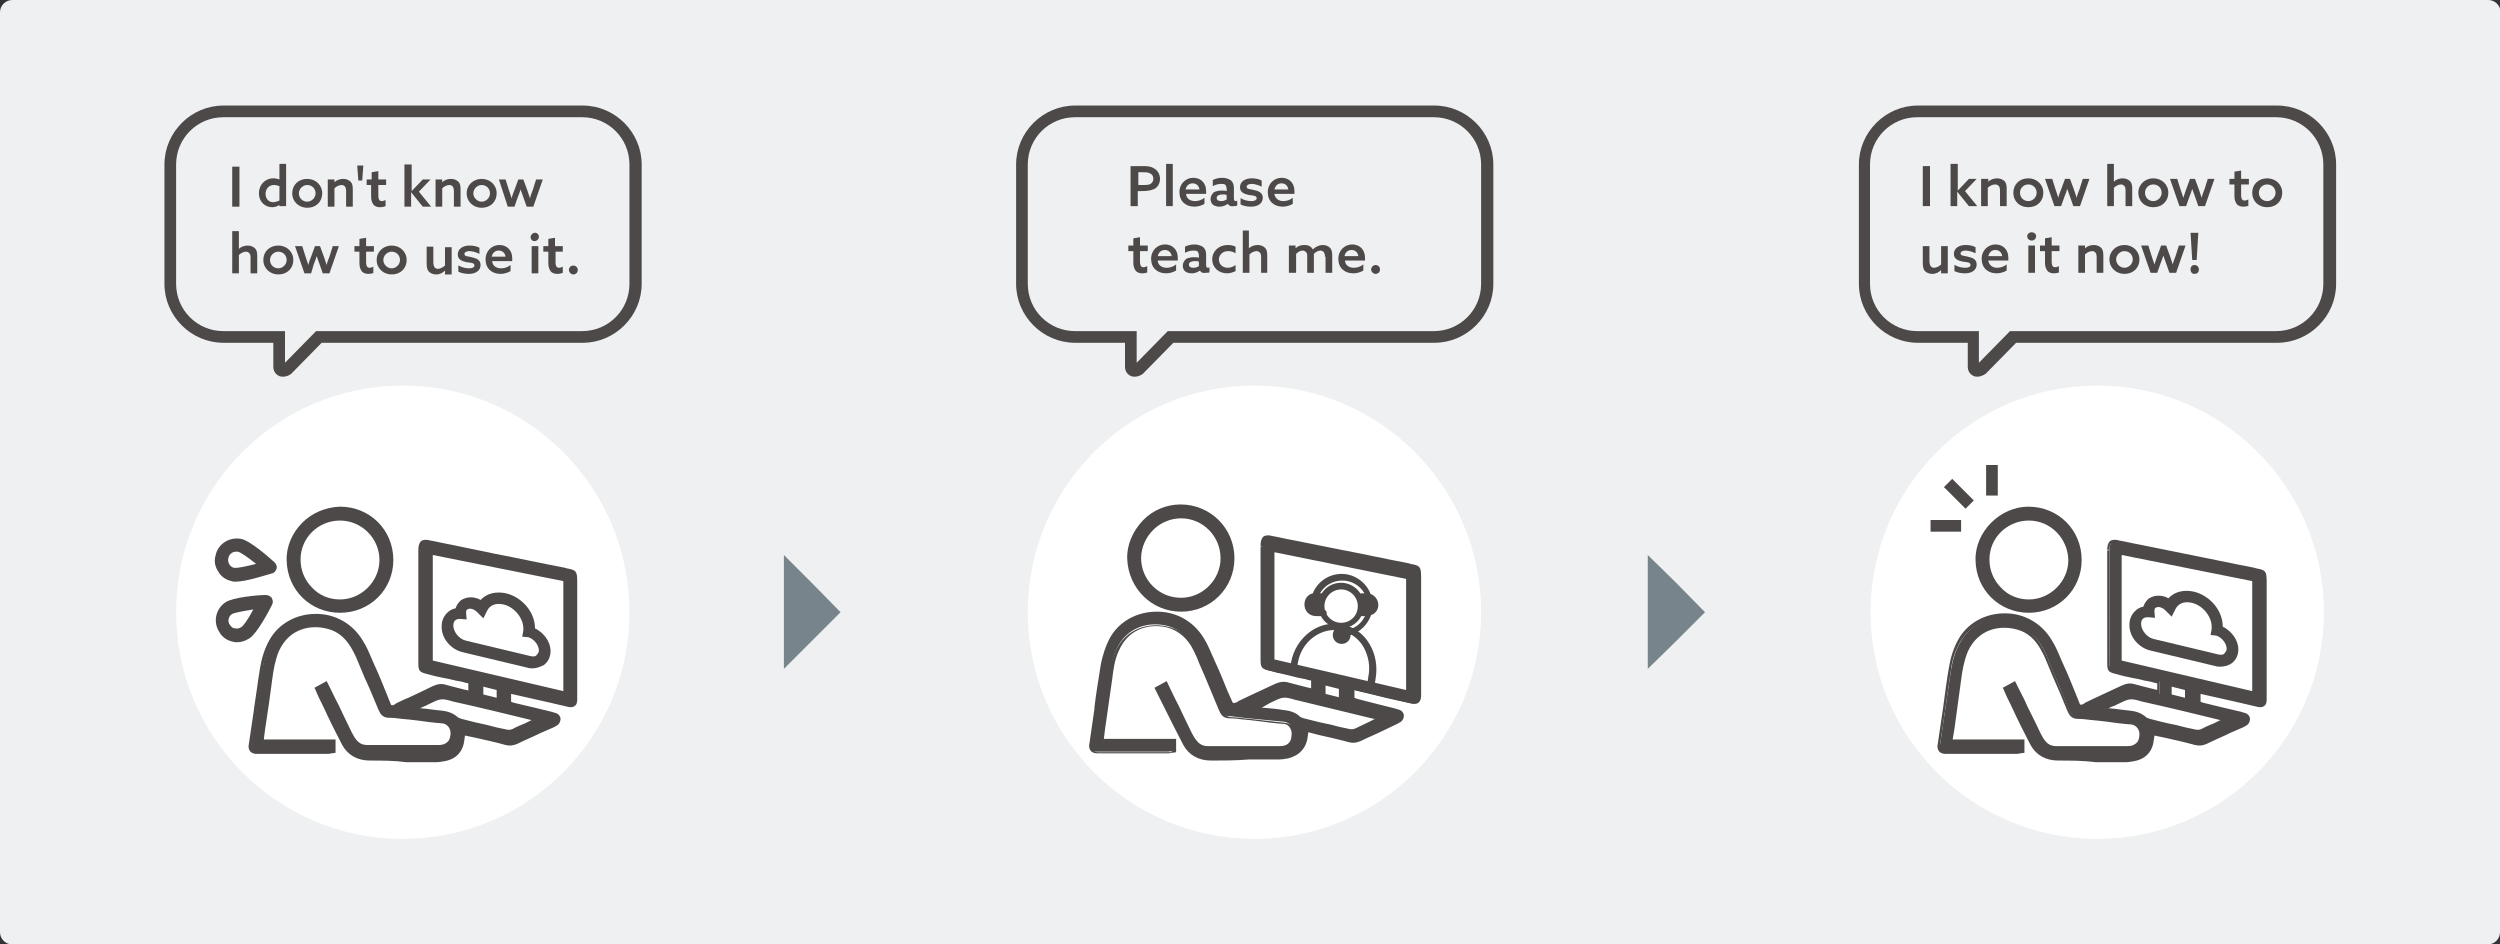 <?xml version="1.0" encoding="utf-8"?>
<!-- Generator: Adobe Illustrator 27.4.0, SVG Export Plug-In . SVG Version: 6.00 Build 0)  -->
<svg version="1.1" id="レイヤー_1" xmlns="http://www.w3.org/2000/svg" xmlns:xlink="http://www.w3.org/1999/xlink" x="0px"
	 y="0px" width="450" height="170" viewBox="0 0 450 170" style="enable-background:new 0 0 450 170;" xml:space="preserve">
<rect x="0" y="0" width="450" height="170" fill="#333333" stroke="none"/>
<style type="text/css">
	.st0{fill:#EEF0F1;}
	.st1{fill:#4C4948;}
	.st2{fill:#78848B;}
	.st3{fill:#FFFFFF;}
	.st4{enable-background:new    ;}
</style>
<g>
	<path class="st0" d="M450,167.8c0,1.2-1,2.2-2.2,2.2H2.2C1,170,0,169,0,167.8V2.2C0,1,1,0,2.2,0h445.7c1.2,0,2.2,1,2.2,2.2v165.6
		H450z"/>
</g>
<path class="st1" d="M356,67.8c-0.2,0-0.5,0-0.7-0.1c-0.7-0.3-1.1-0.9-1.1-1.7v-4.3h-9c-5.8,0-10.6-4.8-10.6-10.6V29.6
	c0-5.8,4.8-10.6,10.6-10.6h64.7c5.8,0,10.6,4.8,10.6,10.6v21.5c0,5.8-4.8,10.6-10.6,10.6h-47l-5.5,5.6
	C356.9,67.6,356.4,67.8,356,67.8z M345.1,21.1c-4.7,0-8.5,3.8-8.5,8.5v21.5c0,4.7,3.8,8.5,8.5,8.5h11.1v5.7l5.6-5.7h47.9
	c4.7,0,8.5-3.8,8.5-8.5V29.6c0-4.7-3.8-8.5-8.5-8.5H345.1z"/>
<path class="st1" d="M51,67.8c-0.2,0-0.5,0-0.7-0.1c-0.7-0.3-1.1-0.9-1.1-1.7v-4.3h-9c-5.8,0-10.6-4.8-10.6-10.6V29.6
	c0-5.8,4.8-10.6,10.6-10.6h64.7c5.8,0,10.6,4.8,10.6,10.6v21.5c0,5.8-4.8,10.6-10.6,10.6h-47l-5.5,5.6C52,67.6,51.5,67.8,51,67.8z
	 M40.2,21.1c-4.7,0-8.5,3.8-8.5,8.5v21.5c0,4.7,3.8,8.5,8.5,8.5h11.1v5.7l5.6-5.7h47.9c4.7,0,8.5-3.8,8.5-8.5V29.6
	c0-4.7-3.8-8.5-8.5-8.5H40.2z"/>
<polygon class="st2" points="141.1,110.2 141.1,99.9 146.2,105 151.3,110.2 146.2,115.3 141.1,120.4 "/>
<polygon class="st2" points="296.6,110.2 296.6,99.9 301.8,105 306.9,110.2 301.8,115.3 296.6,120.4 "/>
<g>
	<circle class="st3" cx="225.8" cy="110.2" r="40.8"/>
	<g>
		<path class="st1" d="M246.8,123.2h-0.1c-0.3-0.1-0.6-0.4-0.5-0.7l0.1-0.7c0.4-1.9,0-3.8-0.9-5.4c-0.9-1.5-2.4-2.6-4.1-2.9
			c-1.7-0.3-3.4,0.1-4.9,1.2s-2.5,2.8-2.8,4.7l-0.1,0.7c-0.1,0.3-0.4,0.6-0.7,0.5s-0.6-0.4-0.5-0.7l0.1-0.7c0.4-2.2,1.6-4.1,3.3-5.4
			s3.8-1.8,5.9-1.4c2,0.4,3.8,1.6,4.9,3.5c1.1,1.8,1.5,4.1,1.1,6.3l-0.1,0.7C247.3,123,247.1,123.2,246.8,123.2z"/>
		<g>
			<g>
				<path class="st1" d="M243.2,124.1c0,0.8,0,1.5,0,2.2c0.2,0.1,0.5,0.2,0.8,0.3c2.2,0.5,4.4,1.1,6.6,1.6c0.4,0.1,0.7,0.2,1.1,0.3
					c0.5,0.3,0.6,0.9,0.1,1.3c-0.2,0.2-0.5,0.3-0.8,0.4c-2.2,1-4.4,2-6.6,3c-0.6,0.3-1.2,0.3-1.8,0.2c-2.4-0.6-4.9-1.2-7.4-1.8
					c-0.1,0-0.3-0.1-0.5-0.1c0,0.4-0.1,0.8-0.1,1.1c-0.2,1.9-1.3,3.2-3.2,3.6c-0.5,0.1-1,0.2-1.6,0.2c-4,0-7.9,0-11.9,0
					c-2.1,0-3.7-0.8-4.7-2.6c-1.7-3.2-3.3-6.5-4.9-9.9c0.5-0.3,1-0.5,1.5-0.8c0.7,1.4,1.4,2.8,2,4.1c0.8,1.6,1.6,3.3,2.4,4.9
					c0.3,0.5,0.5,1,0.9,1.4c0.6,0.7,1.4,1.2,2.3,1.2c4.3,0,8.7,0,13,0c1.7,0,2.6-1.1,2.5-2.8c-0.1-1.1-0.8-1.9-1.9-2
					c-2.1-0.2-4.1-0.4-6.2-0.6c-1.2-0.1-2.3-0.3-3.5-0.4c-0.9,0-1.2-0.5-1.5-1.2c-1-2.5-2.1-5-3.2-7.5c-0.4-1-0.9-2.1-1.4-3.1
					c-1.1-2.1-2.6-3.7-4.9-4.4c-3.3-0.9-7.5,0-9.4,4.3c-0.8,1.7-1,3.5-1.3,5.3c-0.5,3.6-1,7.2-1.5,10.7c0,0.1,0,0.3,0,0.6
					c4.3,0,8.6,0,13,0c0,0.6,0,1.1,0,1.6c-0.3,0-0.6,0.1-0.9,0.1c-4.2,0-8.4,0-12.6,0c-0.1,0-0.2,0-0.3,0c-0.9-0.1-1.2-0.4-1.1-1.3
					c0.3-2.1,0.6-4.1,0.9-6.2c0.4-2.5,0.7-5.1,1.1-7.6c0.3-1.8,0.8-3.4,1.7-5c3.2-5.7,12.3-6.4,16.2,0.1c0.8,1.4,1.4,2.9,2.1,4.4
					c1.1,2.5,2.1,5,3.2,7.4c0.6,0.3,1,0,1.5-0.2c2.2-1,4.5-2,6.7-3.1c0.8-0.4,1.5-0.4,2.3-0.2c1.4,0.4,2.9,0.7,4.5,1.1
					c0-0.8,0-1.5,0-2.2c-0.9-0.2-1.7-0.4-2.6-0.6c-1.8-0.4-3.5-0.8-5.3-1.2c-1.1-0.3-1.2-0.4-1.2-1.5c0-6.8,0-13.6,0-20.4v-0.1
					c0-1.4,0.3-1.7,1.7-1.4c1.9,0.4,3.8,0.8,5.6,1.1c6.3,1.3,12.6,2.5,18.8,3.8c1.9,0.4,1.8,0.3,1.8,2.2c0,6.8,0,13.6,0,20.4
					c0,0.3,0,0.5,0,0.8c0,0.9-0.3,1.2-1.3,1c-1.5-0.3-3-0.7-4.5-1C247.4,125.1,245.4,124.6,243.2,124.1z M229,119.1
					c8.2,1.9,16.3,3.8,24.5,5.7c0-7,0-13.9,0-20.9c-8.1-1.6-16.3-3.3-24.5-5C229,105.7,229,112.3,229,119.1z M248.6,129.5
					c-0.5-0.1-0.8-0.3-1.1-0.3c-4.5-1.1-9.1-2.2-13.6-3.3c-1-0.2-2-0.7-3-0.6s-1.9,0.7-2.8,1.2c-0.7,0.3-1.5,0.7-2.2,1
					c0.2,0.2,0.3,0.2,0.4,0.2c1.5,0.2,3.1,0.3,4.6,0.5c1,0.1,2,0.4,2.8,1.1c0.2,0.2,0.6,0.4,0.9,0.4c2.7,0.7,5.4,1.3,8.1,2
					c0.5,0.1,1,0.1,1.5-0.2c1.2-0.6,2.4-1.1,3.6-1.7C248,129.9,248.2,129.7,248.6,129.5z M238.2,125.2c1.1,0.3,2.1,0.5,3.2,0.8
					c0-0.8,0-1.5,0-2.3c-1.1-0.2-2.1-0.5-3.2-0.8C238.2,123.7,238.2,124.4,238.2,125.2z"/>
				<path class="st1" d="M218,136.9c-2.3,0-4-1-5-2.8c-1.2-2.3-2.3-4.5-3.5-6.9c-0.5-1-1-2-1.5-3l-0.2-0.4l2.2-1.2l0.9,1.9
					c0.4,0.9,0.9,1.8,1.3,2.6l0.8,1.7c0.5,1,1,2.1,1.5,3.1c0.3,0.5,0.5,1,0.9,1.4c0.5,0.7,1.2,1,2,1h3.2c3.3,0,6.5,0,9.8,0
					c0.7,0,1.3-0.2,1.6-0.6c0.4-0.4,0.5-1,0.5-1.8c-0.1-0.9-0.7-1.6-1.5-1.6c-1.5-0.1-3-0.3-4.5-0.5l-1.7-0.2
					c-0.4,0-0.7-0.1-1.1-0.1c-0.8-0.1-1.6-0.2-2.4-0.2c-1.2,0-1.6-0.8-1.9-1.5c-0.8-2-1.7-4-2.5-6l-1-2.3c-0.3-0.8-0.6-1.5-1-2.3
					c-1.1-2.3-2.7-3.6-4.6-4.2c-2.9-0.8-7-0.2-8.9,4.1c-0.8,1.7-1,3.5-1.2,5.1c-0.4,3-0.9,6.1-1.3,9.1l-0.2,1.6v0.1h13v2.4l-0.7,0.1
					c-0.2,0-0.4,0.1-0.6,0.1c-3.3,0-6.7,0-10,0h-2.5c-0.2,0-0.3,0-0.4,0c-0.4,0-0.9-0.1-1.2-0.5s-0.3-0.9-0.2-1.3
					c0.3-2.1,0.6-4.1,0.9-6.2v-0.3c0.3-2.5,0.7-4.9,1.1-7.4c0.3-1.8,0.9-3.6,1.7-5.1c1.6-2.9,4.8-4.7,8.4-4.7h0.1
					c3.5,0,6.6,1.8,8.4,4.8c0.7,1.1,1.2,2.4,1.7,3.5l0.4,0.9c0.8,1.7,1.5,3.5,2.2,5.2l0.9,2c0.3,0.1,0.5,0,0.9-0.2l0.1-0.1
					c0.7-0.3,1.4-0.7,2.1-1c1.5-0.7,3-1.4,4.5-2.1c0.9-0.4,1.7-0.5,2.6-0.2c1,0.3,2,0.5,3.1,0.8c0.3,0.1,0.6,0.1,0.8,0.2v-1.4
					l-0.5-0.1c-0.6-0.2-1.2-0.3-1.8-0.4c-0.8-0.2-1.6-0.4-2.4-0.6c-1-0.2-1.9-0.4-2.9-0.7c-1.3-0.3-1.5-0.6-1.5-1.9V98.4l0.4-0.1
					h-0.4c0-0.8,0.1-1.3,0.5-1.7c0.4-0.3,1-0.3,1.7-0.1c1.2,0.2,2.3,0.5,3.5,0.7l8.5,1.7c4.2,0.8,8.3,1.7,12.5,2.5l0.3,0.1
					c1.7,0.3,1.9,0.5,1.9,2.4v0.2c0,5.3,0,10.6,0,15.8v4.7c0,0.2,0,0.4,0,0.6c0,0.5-0.1,1-0.5,1.3s-0.9,0.2-1.3,0.1
					c-1-0.2-2-0.5-3-0.7l-7.2-1.7v1.4c0.2,0.1,0.3,0.1,0.5,0.2c1.2,0.3,2.4,0.6,3.5,0.9l3.2,0.8c0.3,0.1,0.7,0.2,1,0.3
					c0.4,0.2,0.6,0.5,0.7,0.9c0,0.4-0.1,0.8-0.4,1.1c-0.2,0.2-0.5,0.3-0.8,0.5l-2.3,1.1c-1.4,0.7-2.9,1.3-4.3,2
					c-0.7,0.3-1.4,0.4-2.1,0.2c-1.8-0.5-3.6-0.9-5.4-1.3l-1.9-0.5l0,0l-0.1,0.7c-0.2,2.1-1.5,3.5-3.5,4c-0.6,0.1-1.1,0.2-1.6,0.2
					c-1.8,0-3.6,0-5.4,0C222.4,136.9,220.2,136.9,218,136.9L218,136.9z M209,124.2c0.4,0.9,0.9,1.8,1.3,2.7c1.2,2.4,2.3,4.6,3.4,6.9
					c0.8,1.6,2.3,2.4,4.3,2.4c2.2,0,4.3,0,6.5,0c1.8,0,3.6,0,5.4,0c0.5,0,1-0.1,1.5-0.2c1.7-0.3,2.7-1.5,2.9-3.2l0.1-1.6l0.7,0.1
					c0.1,0,0.2,0,0.3,0.1l1.9,0.5c1.8,0.4,3.6,0.9,5.5,1.3c0.6,0.1,1,0.1,1.6-0.1c1.4-0.7,2.9-1.3,4.3-2l2.3-1
					c0.3-0.1,0.5-0.2,0.7-0.4c0.1-0.1,0.2-0.2,0.1-0.3c0-0.1,0-0.2-0.2-0.3s-0.5-0.2-0.8-0.3l-3.2-0.8c-1.2-0.3-2.4-0.6-3.5-0.9
					c-0.2-0.1-0.4-0.1-0.6-0.2l-0.5-0.2v-3l8.2,1.9c1,0.2,2,0.5,3,0.7c0.5,0.1,0.6,0,0.6,0s0.1-0.1,0.1-0.6c0-0.2,0-0.4,0-0.6v-4.7
					c0-5.3,0-10.6,0-15.8v-0.2c0-1.4,0-1.4-1.2-1.6l-0.3-0.1c-4.2-0.8-8.3-1.7-12.5-2.5l-8.5-1.7c-1.2-0.2-2.3-0.5-3.5-0.7
					c-0.5-0.1-0.9-0.1-1,0c-0.2,0.1-0.2,0.8-0.2,1l-0.4,0.1h0.4v20.4c0,0.9,0,0.9,0.9,1.1c1,0.2,1.9,0.4,2.9,0.7
					c0.8,0.2,1.6,0.4,2.4,0.6c0.6,0.1,1.2,0.3,1.8,0.5l1.1,0.3v3.1l-0.5-0.1c-0.5-0.1-0.9-0.2-1.4-0.3c-1.1-0.3-2.1-0.5-3.1-0.8
					c-0.7-0.2-1.3-0.1-2,0.2c-1.5,0.7-3,1.4-4.6,2.1c-0.7,0.3-1.4,0.6-2.1,1l-0.1,0.1c-0.4,0.2-1,0.5-1.7,0.1l-0.1-0.1l-1-2.3
					c-0.7-1.7-1.5-3.5-2.2-5.2l-0.4-0.9c-0.5-1.2-1-2.4-1.7-3.5c-1.7-2.8-4.5-4.4-7.8-4.4c-3.2,0-6.1,1.7-7.6,4.3
					c-0.8,1.5-1.4,3.1-1.6,4.9c-0.4,2.5-0.7,4.9-1.1,7.4v0.3c-0.3,2.1-0.6,4.1-0.9,6.2c0,0.3,0,0.5,0.1,0.6s0.3,0.2,0.6,0.2
					c0.1,0,0.1,0,0.2,0h2.6c3.3,0,6.7,0,10,0c0.2,0,0.3,0,0.5,0v-0.8h-13v-0.7c0-0.2,0-0.3,0-0.4l0.2-1.6c0.4-3,0.8-6.1,1.3-9.1
					c0.2-1.7,0.5-3.6,1.3-5.4c2-4.5,6.4-5.5,9.9-4.5c2.2,0.6,3.9,2.1,5.2,4.6c0.4,0.8,0.7,1.6,1,2.3l1,2.3c0.9,2,1.7,4,2.5,6
					c0.3,0.7,0.6,0.9,1.2,1c0.8,0,1.6,0.1,2.4,0.2c0.4,0,0.7,0.1,1.1,0.1l1.7,0.2c1.5,0.2,3,0.3,4.5,0.5c1.3,0.1,2.2,1.1,2.3,2.4
					c0.1,1-0.2,1.8-0.7,2.4c-0.5,0.6-1.3,0.9-2.2,0.9c-3.3,0-6.6,0-9.8,0h-3.2c-1.1,0-2-0.5-2.7-1.3c-0.3-0.4-0.7-0.9-0.9-1.5
					c-0.5-1-1-2.1-1.5-3.1l-0.8-1.7c-0.4-0.9-0.9-1.7-1.3-2.6l-0.5-1.1L209,124.2z M243.2,132.3c-0.2,0-0.4,0-0.6-0.1
					c-1.1-0.3-2.3-0.6-3.4-0.8c-1.6-0.4-3.1-0.8-4.7-1.1c-0.3-0.1-0.8-0.2-1.1-0.5c-0.6-0.6-1.4-0.9-2.5-1c-1.2-0.1-2.3-0.2-3.5-0.4
					l-1.1-0.1c-0.2,0-0.4-0.1-0.7-0.4l-0.4-0.4l1.2-0.5c0.5-0.2,1-0.5,1.5-0.7c0.3-0.1,0.5-0.3,0.8-0.4c0.7-0.4,1.4-0.7,2.1-0.8
					c0.8-0.1,1.6,0.1,2.3,0.4c0.3,0.1,0.5,0.2,0.8,0.2c4.5,1.1,9.1,2.2,13.6,3.3c0.2,0,0.4,0.1,0.7,0.2l1.4,0.4l-1.2,0.7
					c-0.2,0.1-0.3,0.2-0.5,0.3c-0.4,0.2-0.9,0.4-1.3,0.6c-0.8,0.3-1.5,0.7-2.3,1C244,132.2,243.6,132.3,243.2,132.3z M227.1,127.4
					h0.4c1.2,0.1,2.3,0.2,3.5,0.4c0.9,0.1,2.1,0.3,3,1.2c0.1,0.1,0.4,0.2,0.7,0.3c1.6,0.4,3.1,0.8,4.7,1.1c1.1,0.3,2.3,0.6,3.4,0.8
					c0.4,0.1,0.8,0.1,1.2-0.1c0.8-0.4,1.5-0.7,2.3-1.1c0.4-0.2,0.8-0.4,1.2-0.6c-0.1,0-0.1,0-0.2,0c-4.5-1.1-9.1-2.2-13.6-3.3
					c-0.3-0.1-0.6-0.1-0.8-0.2c-0.7-0.2-1.4-0.4-2-0.3s-1.2,0.4-1.8,0.7c-0.3,0.1-0.6,0.3-0.8,0.4
					C227.8,127,227.4,127.2,227.1,127.4z M241.8,126.5l-4.1-1v-3.1l4.1,0.9V126.5z M238.6,124.9l2.4,0.6V124l-2.4-0.6V124.9z
					 M254,125.3l-25.4-5.9V98.5l25.4,5.1V125.3z M229.4,118.7l23.7,5.5v-20l-23.7-4.8V118.7z"/>
			</g>
			<g>
				<path class="st1" d="M221.8,100.5c0,5.1-4.1,9.2-9.2,9.2c-5.1,0-9.2-4-9.3-9.1c-0.1-5,4-9.3,9.2-9.3
					C217.7,91.2,221.8,95.3,221.8,100.5z M212.6,92.9c-4.2,0-7.6,3.3-7.6,7.5s3.4,7.7,7.6,7.7c4.1,0,7.6-3.4,7.6-7.6
					C220.1,96.3,216.7,92.9,212.6,92.9z"/>
				<path class="st1" d="M212.6,110.1c-5.3,0-9.5-4.2-9.7-9.5c-0.1-2.5,1-5,2.8-6.9s4.3-2.9,6.8-2.9c5.4,0,9.7,4.3,9.7,9.7
					C222.2,105.8,218,110.1,212.6,110.1L212.6,110.1z M212.5,91.6c-2.3,0-4.5,0.9-6.2,2.6s-2.6,4-2.5,6.3c0.1,4.9,4,8.7,8.8,8.7l0,0
					c4.9,0,8.8-3.9,8.8-8.8C221.3,95.5,217.5,91.7,212.5,91.6L212.5,91.6z M212.5,108.4L212.5,108.4c-2.1,0-4.1-0.8-5.7-2.4
					c-1.5-1.5-2.4-3.6-2.3-5.7c0-4.4,3.6-7.9,8-7.9l0,0c4.4,0,8,3.6,7.9,8C220.5,104.8,216.9,108.4,212.5,108.4z M212.6,93.3
					c-3.9,0-7.1,3.2-7.2,7.1c0,1.9,0.7,3.7,2.1,5.1c1.4,1.4,3.2,2.1,5.1,2.1l0,0c3.9,0,7.1-3.3,7.1-7.1
					C219.7,96.5,216.5,93.3,212.6,93.3L212.6,93.3z"/>
			</g>
		</g>
		<g>
			<path class="st1" d="M248.1,108.9c0-0.9-0.6-1.7-1.4-2c-0.8-2.1-2.9-3.6-5.2-3.6c-2.4,0-4.4,1.5-5.2,3.5c-0.9,0.2-1.5,1-1.5,2
				c0,1.2,0.9,2.1,2.1,2.1h1.4c0.3,0,0.5-0.2,0.5-0.6c0-0.3-0.2-0.5-0.5-0.5l0,0v-2l0,0c0.3,0,0.5-0.2,0.5-0.5s-0.2-0.5-0.5-0.5
				h-0.7c0.8-1.4,2.3-2.3,4-2.3s3.2,0.9,4,2.3h-0.5c-0.3,0-0.5,0.2-0.5,0.5s0.2,0.5,0.5,0.5v2c-0.3,0-0.5,0.2-0.5,0.5
				s0.2,0.5,0.5,0.6h0.6c-0.6,1.2-1.6,2.1-2.9,2.4c-0.3-0.4-0.7-0.6-1.3-0.6c-0.9,0-1.6,0.7-1.6,1.6s0.7,1.6,1.6,1.6
				c0.9,0,1.6-0.7,1.6-1.6c1.7-0.5,3.1-1.9,3.7-3.6C247.5,110.5,248.1,109.8,248.1,108.9z"/>
			<path class="st1" d="M241.4,113.1c-2.2,0-4.1-1.8-4.1-4.1s1.8-4.1,4.1-4.1c2.2,0,4.1,1.8,4.1,4.1S243.6,113.1,241.4,113.1z
				 M241.4,106.1c-1.6,0-3,1.3-3,3c0,1.6,1.3,3,3,3s3-1.3,3-3S243,106.1,241.4,106.1z"/>
		</g>
	</g>
</g>
<g>
	<circle class="st3" cx="377.5" cy="110.2" r="40.8"/>
	<g>
		<g>
			<g>
				<path class="st1" d="M395.6,124.2c0,0.8,0,1.5,0,2.2c0.2,0.1,0.5,0.2,0.8,0.3c2.2,0.5,4.4,1,6.5,1.6c0.4,0.1,0.7,0.2,1.1,0.3
					c0.5,0.3,0.6,0.9,0.1,1.3c-0.2,0.2-0.5,0.3-0.8,0.4c-2.2,1-4.3,2-6.5,3c-0.6,0.3-1.2,0.3-1.8,0.2c-2.4-0.6-4.9-1.2-7.3-1.8
					c-0.1,0-0.3-0.1-0.5-0.1c0,0.4-0.1,0.8-0.1,1.1c-0.2,1.9-1.3,3.2-3.2,3.5c-0.5,0.1-1,0.2-1.6,0.2c-3.9,0-7.9,0-11.8,0
					c-2.1,0-3.7-0.8-4.6-2.6c-1.7-3.2-3.2-6.5-4.9-9.8c0.5-0.3,0.9-0.5,1.5-0.8c0.7,1.4,1.4,2.8,2,4.1c0.8,1.6,1.5,3.2,2.3,4.8
					c0.2,0.5,0.5,1,0.9,1.4c0.6,0.7,1.4,1.2,2.3,1.2c4.3,0,8.6,0,12.9,0c1.7,0,2.6-1.1,2.5-2.8c-0.1-1.1-0.8-1.9-1.9-2
					c-2-0.2-4.1-0.4-6.1-0.6c-1.2-0.1-2.3-0.3-3.5-0.4c-0.9,0-1.2-0.5-1.5-1.2c-1-2.5-2.1-5-3.1-7.4c-0.4-1-0.8-2.1-1.3-3.1
					c-1-2.1-2.5-3.7-4.9-4.3c-3.3-0.9-7.4,0-9.3,4.3c-0.7,1.7-1,3.4-1.3,5.2c-0.5,3.5-1,7.1-1.5,10.7c0,0.1,0,0.3,0,0.6
					c4.3,0,8.6,0,12.9,0c0,0.6,0,1.1,0,1.6c-0.3,0-0.6,0.1-0.9,0.1c-4.1,0-8.3,0-12.4,0c-0.1,0-0.2,0-0.3,0
					c-0.9-0.1-1.2-0.4-1.1-1.3c0.3-2,0.6-4.1,0.9-6.1c0.4-2.5,0.7-5,1.1-7.5c0.3-1.8,0.8-3.4,1.7-5c3.2-5.6,12.2-6.4,16,0.1
					c0.8,1.4,1.4,2.9,2,4.4c1.1,2.5,2.1,4.9,3.1,7.3c0.6,0.3,1,0,1.5-0.2c2.2-1,4.4-2,6.6-3.1c0.8-0.4,1.4-0.4,2.2-0.2
					c1.4,0.4,2.9,0.7,4.4,1.1c0-0.8,0-1.4,0-2.2c-0.9-0.2-1.7-0.4-2.6-0.6c-1.7-0.4-3.5-0.8-5.2-1.2c-1.1-0.3-1.2-0.4-1.2-1.5
					c0-6.7,0-13.5,0-20.2v-0.1c0-1.4,0.3-1.7,1.7-1.4c1.9,0.4,3.7,0.8,5.6,1.1c6.2,1.3,12.4,2.5,18.7,3.8c1.9,0.4,1.8,0.2,1.8,2.2
					c0,6.7,0,13.5,0,20.2c0,0.3,0,0.5,0,0.8c0,0.9-0.3,1.2-1.3,1c-1.5-0.3-3-0.7-4.5-1C399.7,125.2,397.7,124.7,395.6,124.2z
					 M381.5,119.2c8.1,1.9,16.2,3.8,24.3,5.7c0-6.9,0-13.7,0-20.7c-8.1-1.6-16.1-3.3-24.3-4.9C381.5,106,381.5,112.5,381.5,119.2z
					 M400.8,129.6c-0.5-0.1-0.8-0.2-1.1-0.3c-4.5-1.1-9-2.2-13.5-3.2c-1-0.2-2-0.7-2.9-0.6c-1,0.1-1.9,0.7-2.8,1.2
					c-0.7,0.3-1.5,0.7-2.2,1c0.2,0.2,0.3,0.2,0.4,0.2c1.5,0.2,3,0.3,4.6,0.5c1,0.1,2,0.4,2.7,1.1c0.2,0.2,0.6,0.4,0.9,0.4
					c2.7,0.7,5.4,1.3,8,2c0.5,0.1,1,0.1,1.5-0.2c1.2-0.6,2.4-1.1,3.6-1.6C400.3,129.9,400.5,129.8,400.8,129.6z M390.5,125.3
					c1.1,0.3,2.1,0.5,3.2,0.8c0-0.8,0-1.5,0-2.3c-1.1-0.2-2.1-0.5-3.2-0.7C390.5,123.8,390.5,124.5,390.5,125.3z"/>
				<path class="st1" d="M370.5,136.9c-2.3,0-4-1-5-2.8c-1.2-2.3-2.3-4.5-3.4-6.9c-0.5-1-1-2-1.4-3l-0.2-0.4l2.2-1.2l0.8,1.6
					c0.5,1,1,1.9,1.4,2.9l0.9,1.8c0.5,1,1,2,1.5,3.1c0.3,0.5,0.5,1,0.8,1.3c0.5,0.7,1.2,1,2,1h3.3c3.2,0,6.4,0,9.6,0
					c0.7,0,1.2-0.2,1.6-0.6c0.4-0.4,0.5-1,0.5-1.7c-0.1-0.9-0.7-1.5-1.5-1.6c-1.5-0.1-3-0.3-4.4-0.5l-1.7-0.2
					c-0.4,0-0.7-0.1-1.1-0.1c-0.8-0.1-1.6-0.2-2.4-0.2c-1.2,0-1.6-0.8-1.9-1.5c-0.8-2-1.6-3.9-2.5-5.9l-1-2.4
					c-0.3-0.7-0.6-1.5-1-2.2c-1.1-2.2-2.6-3.6-4.6-4.1c-2.9-0.8-6.9-0.2-8.8,4c-0.7,1.7-1,3.5-1.2,5.1c-0.4,2.9-0.8,5.9-1.2,8.8
					l-0.3,1.8v0.1h12.9v2.4l-0.7,0.1c-0.2,0-0.4,0.1-0.6,0.1c-3.3,0-6.6,0-10,0h-2.5c-0.2,0-0.3,0-0.4,0c-0.4,0-0.9-0.1-1.2-0.5
					c-0.3-0.4-0.3-0.9-0.2-1.3c0.3-2,0.6-4.1,0.9-6.1l0.1-0.7c0.3-2.3,0.6-4.6,1-6.9c0.3-1.8,0.8-3.5,1.7-5.1
					c1.6-2.9,4.8-4.7,8.3-4.7h0.1c3.5,0,6.6,1.8,8.4,4.8c0.7,1.1,1.2,2.3,1.7,3.5l0.4,0.9c0.8,1.7,1.5,3.5,2.2,5.2l0.8,2
					c0.3,0.1,0.5,0,0.8-0.2l0.1-0.1c0.7-0.3,1.4-0.7,2.1-1c1.5-0.7,3-1.4,4.5-2.1c0.9-0.4,1.6-0.5,2.5-0.2c1,0.3,2,0.5,3.1,0.8
					c0.3,0.1,0.6,0.1,0.8,0.2V123l-0.5-0.1c-0.6-0.2-1.2-0.3-1.8-0.4c-0.8-0.2-1.6-0.4-2.3-0.5c-1-0.2-1.9-0.4-2.9-0.7
					c-1.3-0.3-1.5-0.6-1.5-1.9V99.2l0.4-0.1h-0.4c0-0.8,0.1-1.3,0.5-1.7c0.4-0.3,1-0.3,1.7-0.1c1.2,0.2,2.3,0.5,3.5,0.7l8.4,1.7
					c4.1,0.8,8.2,1.7,12.4,2.5l0.3,0.1c1.7,0.3,1.9,0.5,1.9,2.4v0.2c0,5.2,0,10.5,0,15.7v4.7c0,0.2,0,0.4,0,0.6c0,0.5-0.1,1-0.5,1.2
					c-0.4,0.3-0.9,0.2-1.3,0.1c-1-0.2-2-0.5-3-0.7l-7.1-1.6v1.4c0.1,0.1,0.3,0.1,0.5,0.2c1.2,0.3,2.5,0.6,3.7,0.9l3,0.7
					c0.3,0.1,0.7,0.2,1,0.3c0.4,0.2,0.6,0.5,0.7,0.9c0,0.4-0.1,0.8-0.4,1.1c-0.2,0.2-0.5,0.3-0.8,0.5l-2.3,1c-1.4,0.7-2.9,1.3-4.3,2
					c-0.7,0.3-1.3,0.4-2.1,0.2c-1.8-0.5-3.6-0.9-5.4-1.3l-1.9-0.4l0,0l-0.1,0.7c-0.2,2.1-1.4,3.5-3.5,3.9c-0.6,0.1-1.1,0.2-1.6,0.2
					c-1.8,0-3.6,0-5.3,0C374.9,136.9,372.7,136.9,370.5,136.9C370.6,136.9,370.6,136.9,370.5,136.9z M361.6,124.3
					c0.4,0.9,0.8,1.7,1.3,2.6c1.2,2.4,2.2,4.6,3.4,6.9c0.8,1.6,2.3,2.4,4.2,2.4l0,0c2.1,0,4.3,0,6.4,0c1.8,0,3.6,0,5.3,0
					c0.5,0,1-0.1,1.5-0.2c1.7-0.3,2.7-1.4,2.8-3.2l0.1-1.6l0.7,0.1c0.1,0,0.2,0,0.3,0.1l1.9,0.4c1.8,0.4,3.6,0.9,5.4,1.3
					c0.6,0.1,1,0.1,1.5-0.1c1.4-0.7,2.9-1.3,4.3-2l2.2-1c0.3-0.1,0.5-0.2,0.7-0.4c0.1-0.1,0.2-0.2,0.1-0.3c0-0.1,0-0.2-0.2-0.3
					s-0.5-0.2-0.8-0.3l-3-0.7c-1.2-0.3-2.5-0.6-3.7-0.9c-0.2-0.1-0.4-0.1-0.6-0.2l-0.5-0.2v-3l8.1,1.9c1,0.2,2,0.5,3,0.7
					c0.5,0.1,0.6,0,0.6,0s0.1-0.1,0.1-0.6c0-0.2,0-0.4,0-0.6v-4.7c0-5.2,0-10.5,0-15.7v-0.2c0-1.3,0-1.3-1.2-1.6l-0.3-0.1
					c-4.1-0.8-8.2-1.7-12.4-2.5l-8.4-1.7c-1.2-0.2-2.3-0.5-3.5-0.7c-0.5-0.1-0.9-0.1-1,0s-0.2,0.4-0.2,1l-0.4,0.1h0.4v20.2
					c0,0.9,0,0.9,0.9,1.1c1,0.2,1.9,0.4,2.9,0.7c0.8,0.2,1.6,0.4,2.3,0.5c0.6,0.1,1.2,0.3,1.8,0.4l1.1,0.3v3.1l-0.5-0.1
					c-0.5-0.1-0.9-0.2-1.3-0.3c-1.1-0.2-2.1-0.5-3.1-0.8c-0.7-0.2-1.3-0.1-2,0.2c-1.5,0.7-3,1.4-4.5,2.1c-0.7,0.3-1.4,0.7-2.1,1
					l-0.1,0.1c-0.4,0.2-1,0.5-1.7,0.1l-0.1-0.1l-1-2.3c-0.7-1.7-1.5-3.5-2.2-5.2l-0.4-0.9c-0.5-1.1-1-2.3-1.6-3.4
					c-1.7-2.8-4.5-4.4-7.7-4.4s-6.1,1.7-7.6,4.3c-0.8,1.5-1.4,3.1-1.6,4.8c-0.3,2.3-0.7,4.6-1,6.9l-0.1,0.7c-0.3,2-0.6,4.1-0.9,6.1
					c0,0.3,0,0.5,0.1,0.6s0.3,0.2,0.6,0.2c0.1,0,0.1,0,0.2,0h2.6c3.3,0,6.6,0,10,0c0.2,0,0.3,0,0.5,0v-0.8h-12.9v-0.7
					c0-0.2,0-0.3,0-0.4l0.3-1.8c0.4-2.9,0.8-5.9,1.2-8.8c0.2-1.7,0.5-3.5,1.3-5.3c2-4.4,6.3-5.4,9.8-4.5c2.2,0.6,3.9,2.1,5.1,4.6
					c0.4,0.8,0.7,1.5,1,2.3l1,2.4c0.8,2,1.7,3.9,2.5,5.9c0.3,0.7,0.6,0.9,1.2,0.9c0.8,0,1.6,0.1,2.4,0.2c0.4,0,0.7,0.1,1.1,0.1
					l1.7,0.2c1.5,0.2,2.9,0.3,4.4,0.5c1.3,0.1,2.2,1.1,2.3,2.4c0.1,1-0.2,1.8-0.7,2.4c-0.5,0.5-1.3,0.8-2.2,0.9c-3.2,0-6.4,0-9.6,0
					h-3.3c-1.1,0-2-0.5-2.7-1.3c-0.3-0.4-0.7-0.9-0.9-1.5c-0.5-1-1-2-1.5-3.1l-0.9-1.8c-0.5-1-0.9-1.9-1.4-2.9L362,124L361.6,124.3z
					 M395.5,132.3c-0.2,0-0.4,0-0.6-0.1c-1.1-0.3-2.3-0.6-3.4-0.8c-1.6-0.4-3.1-0.8-4.7-1.1c-0.3-0.1-0.8-0.2-1.1-0.5
					c-0.6-0.6-1.3-0.9-2.5-1s-2.4-0.2-3.5-0.4l-1-0.1c-0.2,0-0.4-0.1-0.7-0.4l-0.4-0.4l1.2-0.5c0.5-0.2,1-0.5,1.5-0.7
					c0.3-0.1,0.5-0.3,0.8-0.4c0.7-0.4,1.4-0.7,2.1-0.8c0.8-0.1,1.5,0.1,2.3,0.4c0.3,0.1,0.5,0.2,0.8,0.2c4.5,1.1,9,2.2,13.5,3.2
					c0.2,0,0.4,0.1,0.7,0.2l1.4,0.4l-1.2,0.7c-0.2,0.1-0.3,0.2-0.5,0.3c-0.4,0.2-0.9,0.4-1.3,0.6c-0.7,0.3-1.5,0.7-2.2,1
					C396.3,132.2,395.9,132.3,395.5,132.3z M379.5,127.5h0.3c1.2,0.1,2.3,0.3,3.5,0.4c0.9,0.1,2,0.3,3,1.2c0.1,0.1,0.4,0.2,0.7,0.3
					c1.5,0.4,3.1,0.8,4.7,1.1c1.1,0.3,2.3,0.6,3.4,0.8c0.4,0.1,0.8,0.1,1.2-0.1c0.7-0.4,1.5-0.7,2.2-1c0.4-0.2,0.8-0.4,1.2-0.6h-0.1
					c-4.5-1.1-9-2.2-13.5-3.2c-0.3-0.1-0.6-0.1-0.8-0.2c-0.7-0.2-1.4-0.4-2-0.3s-1.2,0.4-1.8,0.7c-0.3,0.1-0.6,0.3-0.8,0.4
					C380.3,127.1,379.9,127.3,379.5,127.5z M394.2,126.6l-4.1-1v-3.1l4.1,0.9V126.6z M390.9,125l2.4,0.6v-1.4l-2.4-0.6V125z
					 M406.2,125.4l-25.1-5.9V98.8l25.1,5.1V125.4z M381.9,118.9l23.5,5.5v-19.8l-23.5-4.7V118.9z"/>
			</g>
			<g>
				<path class="st1" d="M374.3,100.8c0,5.1-4,9.1-9.1,9.1s-9.1-4-9.2-9c-0.1-4.9,4-9.3,9.1-9.2C370.2,91.6,374.3,95.7,374.3,100.8z
					 M365.2,93.3c-4.1,0-7.5,3.3-7.5,7.4c0,4.2,3.4,7.6,7.5,7.6s7.5-3.4,7.5-7.5C372.7,96.7,369.3,93.3,365.2,93.3z"/>
				<path class="st1" d="M365.2,110.3c-5.3,0-9.5-4.1-9.6-9.4c-0.1-2.5,1-5,2.8-6.8s4.2-2.9,6.7-2.9l0,0c5.4,0,9.6,4.2,9.6,9.6
					C374.7,106.1,370.5,110.3,365.2,110.3L365.2,110.3z M365.1,92c-2.3,0-4.5,0.9-6.1,2.6s-2.6,3.9-2.5,6.2c0.1,4.8,3.9,8.6,8.7,8.6
					l0,0c4.9,0,8.7-3.8,8.7-8.7C373.8,95.9,370,92.1,365.1,92L365.1,92z M365.1,108.7L365.1,108.7c-2.1,0-4.1-0.8-5.6-2.4
					c-1.5-1.5-2.3-3.5-2.3-5.7c0-4.3,3.6-7.8,7.9-7.8l0,0l0,0c4.4,0,7.9,3.6,7.9,7.9C373.1,105.1,369.4,108.7,365.1,108.7z
					 M365.2,93.7c-3.9,0-7.1,3.1-7.1,7c0,1.9,0.7,3.7,2.1,5.1c1.3,1.4,3.1,2.1,5,2.1l0,0c3.8,0,7.1-3.2,7.1-7.1
					C372.2,96.9,369.1,93.7,365.2,93.7L365.2,93.7z"/>
			</g>
		</g>
		<path class="st1" d="M399.7,120c-0.3,0-0.6,0-0.9-0.1l-11.7-2.8c-2.2-0.5-3.9-2.6-3.8-4.7c0-1,0.4-1.8,1-2.4
			c0.4-0.4,0.9-0.7,1.5-0.8c0.2-0.6,0.5-1,0.9-1.4c0.7-0.5,1.6-0.7,2.6-0.5c0.4,0.1,0.7,0.2,1,0.4c1.1-1.2,2.8-1.6,4.6-1.2
			c2.9,0.7,5.2,3.4,5.2,6.3c1.6,0.8,2.8,2.4,2.8,4.1c0,1-0.4,1.9-1.2,2.5C401.1,119.8,400.4,120,399.7,120z M386.6,111.1
			c-0.4,0-0.7,0.1-0.9,0.3c-0.2,0.2-0.3,0.5-0.3,0.9c0,1.1,1,2.4,2.2,2.7l11.7,2.8c0.5,0.1,0.9,0.1,1.1-0.2c0.2-0.2,0.4-0.5,0.4-0.8
			c0-1-0.9-2.1-1.9-2.4l-1-0.1l0.2-1.1c0-0.1,0-0.3,0-0.4c0-1.9-1.7-3.9-3.6-4.3c-1.3-0.3-2.4,0.1-2.9,1.1l-0.7,1.4l-1.1-1.1
			c-0.3-0.3-0.6-0.5-1-0.6c-0.3-0.1-0.6,0-0.8,0.1c-0.2,0.1-0.2,0.4-0.2,0.6c0,0,0,0,0,0.1l0.1,1.1L386.6,111.1L386.6,111.1z"/>
		<g>
			<rect x="357.5" y="83.7" class="st1" width="2.1" height="5.5"/>
			
				<rect x="351.6" y="86.1" transform="matrix(0.707 -0.707 0.707 0.707 40.457 275.387)" class="st1" width="2.1" height="5.5"/>
			<rect x="347.5" y="93.6" class="st1" width="5.5" height="2.1"/>
		</g>
	</g>
</g>
<g>
	<circle class="st3" cx="72.5" cy="110.2" r="40.8"/>
	<g>
		<g>
			<g>
				<path class="st1" d="M91.6,124.2c0,0.8,0,1.5,0,2.2c0.2,0.1,0.5,0.2,0.8,0.3c2.2,0.5,4.4,1,6.5,1.6c0.4,0.1,0.7,0.2,1.1,0.3
					c0.5,0.3,0.6,0.9,0.1,1.3c-0.2,0.2-0.5,0.3-0.8,0.4c-2.2,1-4.3,2-6.5,3c-0.6,0.3-1.2,0.3-1.8,0.2c-2.4-0.6-4.9-1.2-7.3-1.8
					c-0.1,0-0.3-0.1-0.5-0.1c0,0.4-0.1,0.8-0.1,1.1c-0.2,1.9-1.3,3.2-3.2,3.5c-0.5,0.1-1,0.2-1.6,0.2c-3.9,0-7.9,0-11.8,0
					c-2.1,0-3.7-0.8-4.6-2.6c-1.7-3.2-3.2-6.5-4.9-9.8c0.5-0.3,0.9-0.5,1.5-0.8c0.7,1.4,1.4,2.8,2,4.1c0.8,1.6,1.5,3.2,2.3,4.8
					c0.2,0.5,0.5,1,0.9,1.4c0.6,0.7,1.4,1.2,2.3,1.2c4.3,0,8.6,0,12.9,0c1.7,0,2.6-1.1,2.5-2.8c-0.1-1.1-0.8-1.9-1.9-2
					c-2-0.2-4.1-0.4-6.1-0.6c-1.2-0.1-2.3-0.3-3.5-0.4c-0.9,0-1.2-0.5-1.5-1.2c-1-2.5-2.1-5-3.1-7.4c-0.4-1-0.8-2.1-1.3-3.1
					c-1-2.1-2.5-3.7-4.9-4.3c-3.3-0.9-7.4,0-9.3,4.3c-0.7,1.7-1,3.4-1.3,5.2c-0.5,3.5-1,7.1-1.5,10.7c0,0.1,0,0.3,0,0.6
					c4.3,0,8.6,0,12.9,0c0,0.6,0,1.1,0,1.6c-0.3,0-0.6,0.1-0.9,0.1c-4.1,0-8.3,0-12.4,0c-0.1,0-0.2,0-0.3,0
					c-0.9-0.1-1.2-0.4-1.1-1.3c0.3-2,0.6-4.1,0.9-6.1c0.4-2.5,0.7-5,1.1-7.5c0.3-1.8,0.8-3.4,1.7-5c3.2-5.6,12.2-6.4,16,0.1
					c0.8,1.4,1.4,2.9,2,4.4c1.1,2.5,2.1,4.9,3.1,7.3c0.6,0.3,1,0,1.5-0.2c2.2-1,4.4-2,6.6-3.1c0.8-0.4,1.4-0.4,2.2-0.2
					c1.4,0.4,2.9,0.7,4.4,1.1c0-0.8,0-1.4,0-2.2c-0.9-0.2-1.7-0.4-2.6-0.6c-1.7-0.4-3.5-0.8-5.2-1.2c-1.1-0.3-1.2-0.4-1.2-1.5
					c0-6.7,0-13.5,0-20.2v-0.1c0-1.4,0.3-1.7,1.7-1.4c1.9,0.4,3.7,0.8,5.6,1.1c6.2,1.3,12.4,2.5,18.7,3.8c1.9,0.4,1.8,0.2,1.8,2.2
					c0,6.7,0,13.5,0,20.2c0,0.3,0,0.5,0,0.8c0,0.9-0.3,1.2-1.3,1c-1.5-0.3-3-0.7-4.5-1C95.8,125.2,93.8,124.7,91.6,124.2z
					 M77.5,119.2c8.1,1.9,16.2,3.8,24.3,5.7c0-6.9,0-13.7,0-20.7c-8.1-1.6-16.1-3.3-24.3-4.9C77.5,106,77.5,112.5,77.5,119.2z
					 M96.9,129.6c-0.5-0.1-0.8-0.2-1.1-0.3c-4.5-1.1-9-2.2-13.5-3.2c-1-0.2-2-0.7-2.9-0.6c-1,0.1-1.9,0.7-2.8,1.2
					c-0.7,0.3-1.5,0.7-2.2,1c0.2,0.2,0.3,0.2,0.4,0.2c1.5,0.2,3,0.3,4.6,0.5c1,0.1,2,0.4,2.7,1.1c0.2,0.2,0.6,0.4,0.9,0.4
					c2.7,0.7,5.4,1.3,8,2c0.5,0.1,1,0.1,1.5-0.2c1.2-0.6,2.4-1.1,3.6-1.6C96.3,129.9,96.5,129.8,96.9,129.6z M86.6,125.3
					c1.1,0.3,2.1,0.5,3.2,0.8c0-0.8,0-1.5,0-2.3c-1.1-0.2-2.1-0.5-3.2-0.7C86.6,123.8,86.6,124.5,86.6,125.3z"/>
				<path class="st1" d="M66.6,136.9c-2.3,0-4-1-5-2.8c-1.2-2.3-2.3-4.5-3.4-6.9c-0.5-1-1-2-1.4-3l-0.2-0.4l2.2-1.2l0.8,1.6
					c0.5,1,0.9,1.9,1.4,2.8l0.8,1.7c0.5,1,1,2.1,1.5,3.1c0.3,0.5,0.5,1,0.8,1.3c0.5,0.7,1.2,1,2,1h3.3c3.2,0,6.4,0,9.6,0
					c0.7,0,1.2-0.2,1.6-0.6c0.4-0.4,0.5-1,0.5-1.7c-0.1-0.9-0.7-1.5-1.5-1.6c-1.5-0.1-3-0.3-4.4-0.5l-1.7-0.2
					c-0.4,0-0.7-0.1-1.1-0.1c-0.8-0.1-1.6-0.2-2.4-0.2c-1.2,0-1.6-0.8-1.9-1.5c-0.8-1.9-1.6-3.9-2.5-5.8l-1-2.4
					c-0.3-0.7-0.6-1.5-1-2.2c-1.1-2.2-2.6-3.6-4.6-4.1c-2.9-0.8-6.9-0.2-8.8,4c-0.7,1.7-1,3.5-1.2,5.1c-0.4,3-0.8,6-1.3,9.1
					l-0.2,1.6v0.1h12.9v2.4l-0.7,0.1c-0.2,0-0.4,0.1-0.6,0.1c-3.3,0-6.6,0-10,0h-2.5c-0.2,0-0.3,0-0.4,0c-0.4,0-0.9-0.1-1.2-0.5
					s-0.3-0.9-0.2-1.3c0.3-2,0.6-4.1,0.9-6.1v-0.1c0.4-2.5,0.7-5,1.1-7.4c0.3-1.8,0.8-3.5,1.7-5.1c1.6-2.9,4.8-4.7,8.3-4.7h0.1
					c3.5,0,6.6,1.8,8.4,4.8c0.7,1.1,1.2,2.3,1.7,3.5l0.4,0.9c0.8,1.7,1.5,3.5,2.2,5.2l0.8,2c0.3,0.1,0.5,0,0.8-0.2l0.1-0.1
					c0.7-0.3,1.4-0.7,2.2-1c1.5-0.7,3-1.4,4.4-2.1c0.9-0.4,1.6-0.5,2.5-0.2c1,0.3,2,0.5,3.1,0.8c0.3,0.1,0.6,0.1,0.8,0.2V123
					l-0.5-0.1c-0.6-0.2-1.2-0.3-1.8-0.4c-0.8-0.2-1.6-0.4-2.3-0.5c-1-0.2-1.9-0.4-2.9-0.7c-1.3-0.3-1.5-0.6-1.5-1.9V99.1
					c0-0.8,0.1-1.3,0.5-1.7c0.4-0.3,1-0.3,1.7-0.1c1.2,0.2,2.3,0.5,3.5,0.7l8.2,1.7c4.2,0.8,8.3,1.7,12.5,2.5l0.3,0.1
					c1.7,0.3,1.9,0.5,1.9,2.4v0.2c0,4.8,0,9.6,0,14.4v6c0,0.2,0,0.4,0,0.6c0,0.5-0.1,1-0.5,1.2c-0.4,0.3-0.9,0.2-1.3,0.1
					c-1-0.2-2-0.5-3-0.7l-7.1-1.6v1.4c0.1,0.1,0.3,0.1,0.5,0.2c1.3,0.3,2.5,0.6,3.8,0.9l2.9,0.7c0.3,0.1,0.7,0.2,1,0.3
					c0.4,0.2,0.6,0.5,0.7,0.9c0,0.4-0.1,0.8-0.4,1.1c-0.2,0.2-0.5,0.3-0.8,0.5l-2.3,1c-1.4,0.7-2.9,1.3-4.3,2
					c-0.7,0.3-1.4,0.4-2.1,0.2c-1.8-0.5-3.6-0.9-5.4-1.3l-1.9-0.4l0,0l-0.1,0.7c-0.2,2.1-1.4,3.5-3.5,3.9c-0.6,0.1-1.1,0.2-1.6,0.2
					c-1.8,0-3.6,0-5.3,0C70.9,136.9,68.8,136.9,66.6,136.9L66.6,136.9z M57.7,124.3c0.4,0.9,0.8,1.7,1.3,2.6
					c1.2,2.4,2.2,4.6,3.4,6.9c0.8,1.6,2.3,2.4,4.2,2.4l0,0c2.1,0,4.3,0,6.4,0c1.8,0,3.6,0,5.3,0c0.5,0,1-0.1,1.5-0.2
					c1.7-0.3,2.7-1.4,2.8-3.2l0.1-1.6l0.7,0.1c0.1,0,0.2,0,0.3,0.1l1.9,0.4c1.8,0.4,3.6,0.9,5.4,1.3c0.6,0.1,1,0.1,1.5-0.1
					c1.4-0.7,2.9-1.3,4.3-2l2.2-1c0.3-0.1,0.5-0.2,0.7-0.4c0.1-0.1,0.2-0.2,0.1-0.3c0-0.1,0-0.2-0.2-0.3s-0.5-0.2-0.8-0.3l-2.9-0.7
					c-1.3-0.3-2.5-0.6-3.8-0.9c-0.2-0.1-0.4-0.1-0.6-0.2l-0.5-0.2v-3l8.1,1.9c1,0.2,2,0.5,3,0.7c0.5,0.1,0.6,0,0.6,0
					s0.1-0.1,0.1-0.6c0-0.2,0-0.4,0-0.5v-6c0-4.8,0-9.6,0-14.4v-0.2c0-1.3,0-1.3-1.2-1.6l-0.3-0.1c-4.2-0.8-8.3-1.7-12.5-2.5
					l-8.2-1.7c-1.2-0.2-2.3-0.5-3.5-0.7c-0.5-0.1-0.9-0.1-1,0s-0.2,0.4-0.2,1l-0.4,0.1h0.4v20.2c0,0.9,0,0.9,0.9,1.1
					c1,0.2,1.9,0.4,2.9,0.7c0.8,0.2,1.6,0.4,2.3,0.5c0.6,0.1,1.2,0.3,1.8,0.4l1.1,0.3v3.1l-0.5-0.1c-0.5-0.1-0.9-0.2-1.3-0.3
					c-1.1-0.2-2.1-0.5-3.1-0.8c-0.7-0.2-1.3-0.1-2,0.2c-1.5,0.7-3,1.4-4.5,2.1c-0.7,0.3-1.4,0.7-2.2,1l-0.1,0.1
					c-0.4,0.2-1,0.5-1.7,0.1l-0.1-0.1l-1-2.3c-0.7-1.7-1.5-3.5-2.2-5.2l-0.4-0.9c-0.5-1.1-1-2.3-1.6-3.4c-1.7-2.8-4.5-4.4-7.7-4.4
					s-6.1,1.7-7.6,4.3c-0.8,1.5-1.4,3.1-1.6,4.8c-0.4,2.5-0.7,5-1.1,7.4v0.1c-0.3,2-0.6,4.1-0.9,6.1c0,0.3,0,0.5,0.1,0.6
					s0.3,0.2,0.6,0.2c0.1,0,0.1,0,0.2,0h2.6c3.3,0,6.6,0,10,0c0.2,0,0.3,0,0.5,0v-0.8H46.6v-0.7c0-0.2,0-0.3,0-0.4l0.2-1.6
					c0.4-3,0.8-6,1.3-9.1c0.2-1.7,0.5-3.5,1.3-5.3c2-4.4,6.3-5.4,9.8-4.5c2.2,0.6,3.9,2.1,5.1,4.6c0.4,0.7,0.7,1.5,1,2.3l1,2.4
					c0.8,1.9,1.7,3.9,2.5,5.8c0.3,0.7,0.6,0.9,1.2,0.9c0.8,0,1.6,0.1,2.4,0.2c0.4,0,0.7,0.1,1.1,0.1l1.7,0.2
					c1.5,0.2,2.9,0.3,4.4,0.5c1.3,0.1,2.2,1.1,2.3,2.4c0.1,1-0.2,1.8-0.7,2.4c-0.5,0.6-1.3,0.8-2.2,0.9c-3.2,0-6.4,0-9.6,0h-3.3
					c-1.1,0-2-0.5-2.7-1.3c-0.3-0.4-0.7-0.9-0.9-1.5c-0.5-1-1-2.1-1.5-3.1l-0.8-1.7c-0.5-0.9-0.9-1.9-1.4-2.8l-0.4-0.9L57.7,124.3z
					 M91.6,132.3c-0.2,0-0.4,0-0.6-0.1c-1.1-0.3-2.3-0.6-3.4-0.8c-1.6-0.4-3.1-0.8-4.7-1.1c-0.3-0.1-0.8-0.2-1.1-0.5
					c-0.6-0.6-1.3-0.9-2.5-1s-2.4-0.2-3.5-0.4l-1-0.1c-0.2,0-0.4-0.1-0.7-0.4l-0.4-0.4l1.1-0.5c0.5-0.2,1-0.5,1.6-0.7
					c0.3-0.1,0.5-0.3,0.8-0.4c0.7-0.4,1.4-0.7,2.1-0.8c0.8-0.1,1.5,0.1,2.3,0.4c0.3,0.1,0.5,0.2,0.8,0.2c4.5,1.1,9,2.2,13.5,3.2
					c0.2,0,0.4,0.1,0.7,0.2l1.4,0.4l-1.2,0.7c-0.2,0.1-0.3,0.2-0.5,0.3c-0.4,0.2-0.9,0.4-1.3,0.6c-0.7,0.3-1.5,0.7-2.2,1
					C92.3,132.2,92,132.3,91.6,132.3z M75.6,127.5h0.3c1.2,0.1,2.3,0.3,3.5,0.4c0.9,0.1,2,0.3,3,1.2c0.1,0.1,0.4,0.2,0.7,0.3
					c1.5,0.4,3.1,0.8,4.6,1.1c1.1,0.3,2.3,0.6,3.4,0.8c0.4,0.1,0.8,0.1,1.2-0.1c0.7-0.4,1.5-0.7,2.2-1c0.4-0.2,0.8-0.4,1.2-0.6h-0.1
					c-4.5-1.1-9-2.2-13.5-3.2c-0.3-0.1-0.6-0.1-0.8-0.2c-0.7-0.2-1.4-0.4-2-0.3s-1.2,0.4-1.8,0.7c-0.3,0.1-0.6,0.3-0.8,0.4
					C76.4,127.1,76,127.3,75.6,127.5z M90.2,126.6l-4.1-1v-3.1l4.1,0.9V126.6z M87,125l2.4,0.6v-1.4l-2.4-0.6V125z M102.2,125.4
					l-25.1-5.9V98.8l25.1,5.1V125.4z M77.9,118.9l23.5,5.5v-19.8l-23.5-4.7V118.9z"/>
			</g>
			<g>
				<path class="st1" d="M70.3,100.8c0,5.1-4,9.1-9.1,9.1s-9.1-4-9.2-9c-0.1-4.9,4-9.3,9.1-9.2C66.3,91.6,70.3,95.7,70.3,100.8z
					 M61.2,93.3c-4.1,0-7.5,3.3-7.5,7.4c0,4.2,3.4,7.6,7.5,7.6s7.5-3.4,7.5-7.5C68.7,96.7,65.3,93.3,61.2,93.3z"/>
				<path class="st1" d="M61.2,110.3c-5.3,0-9.5-4.1-9.6-9.4c-0.1-2.5,1-5,2.8-6.8s4.2-2.8,6.8-2.9c5.4,0,9.6,4.2,9.6,9.6
					C70.8,106.1,66.6,110.3,61.2,110.3L61.2,110.3z M61.1,92c-2.3,0-4.5,0.9-6.1,2.6s-2.6,3.9-2.5,6.2c0.1,4.8,3.9,8.6,8.7,8.6l0,0
					c4.9,0,8.7-3.8,8.7-8.7C69.9,95.9,66.1,92.1,61.1,92L61.1,92z M61.2,108.7L61.2,108.7c-2.1,0-4.1-0.8-5.6-2.4
					c-1.5-1.5-2.3-3.5-2.3-5.7c0-4.3,3.6-7.8,7.9-7.8l0,0l0,0c4.4,0,7.9,3.6,7.9,7.9C69.1,105.1,65.5,108.7,61.2,108.7z M61.2,93.7
					c-3.9,0-7.1,3.1-7.1,7c0,1.9,0.7,3.7,2.1,5.1c1.3,1.4,3.1,2.1,5,2.1l0,0c3.8,0,7.1-3.2,7.1-7.1C68.3,96.9,65.1,93.7,61.2,93.7
					L61.2,93.7z"/>
			</g>
			<path class="st1" d="M95.9,120.3c-0.3,0-0.6,0-0.9-0.1l-11.7-2.8c-2.2-0.5-3.9-2.6-3.8-4.7c0-1,0.4-1.8,1-2.4
				c0.4-0.4,0.9-0.7,1.5-0.8c0.2-0.6,0.5-1,0.9-1.4c0.7-0.5,1.6-0.7,2.6-0.5c0.4,0.1,0.7,0.2,1,0.4c1.1-1.2,2.8-1.6,4.6-1.2
				c2.9,0.7,5.2,3.4,5.2,6.3c1.6,0.8,2.8,2.4,2.8,4.1c0,1-0.4,1.9-1.2,2.5C97.3,120,96.6,120.3,95.9,120.3z M82.8,111.4
				c-0.4,0-0.7,0.1-0.9,0.3c-0.2,0.2-0.3,0.5-0.3,0.9c0,1.1,1,2.4,2.2,2.7l11.7,2.8c0.5,0.1,0.9,0.1,1.1-0.2
				c0.2-0.2,0.4-0.5,0.4-0.8c0-1-0.9-2.1-1.9-2.4l-1.1-0.1l0.2-1.1c0-0.1,0-0.3,0-0.4c0-1.9-1.7-3.9-3.6-4.3
				c-1.3-0.3-2.4,0.1-2.9,1.1l-0.7,1.4l-1.1-1.1c-0.3-0.3-0.6-0.5-1-0.6c-0.3-0.1-0.6,0-0.8,0.1c-0.2,0.1-0.2,0.4-0.2,0.6
				c0,0,0,0,0,0.1l0.1,1.1L82.8,111.4L82.8,111.4z"/>
		</g>
		<g>
			<g>
				<path class="st1" d="M42.4,104.2c-0.2,0-0.4,0-0.6,0c-0.9-0.2-1.7-0.7-2.2-1.5s-0.7-1.7-0.5-2.6c0.4-1.9,2.2-3.1,4.1-2.7l0,0
					c1.6,0.3,5.1,3.4,5.8,4.1c0.2,0.2,0.3,0.5,0.2,0.7c-0.1,0.3-0.3,0.5-0.5,0.6C48,103.1,44.3,104.2,42.4,104.2z M42.5,98.9
					c-0.9,0-1.7,0.6-1.9,1.5c-0.1,0.5,0,1,0.3,1.4s0.7,0.7,1.2,0.8c0.7,0.1,2.9-0.4,4.8-0.9c-1.5-1.3-3.4-2.6-4.1-2.8
					C42.8,98.9,42.6,98.9,42.5,98.9z"/>
				<path class="st1" d="M42.4,104.7c-0.3,0-0.5,0-0.7-0.1c-1-0.2-1.9-0.8-2.4-1.7c-0.6-0.9-0.8-1.9-0.5-2.9c0.4-2.1,2.5-3.4,4.6-3
					c1.6,0.3,5,3.3,6,4.2c0.3,0.3,0.5,0.7,0.4,1.1s-0.4,0.8-0.8,0.9C47.9,103.5,44.3,104.7,42.4,104.7z M42.5,97.8
					c-1.4,0-2.7,1-3,2.4c-0.2,0.8,0,1.6,0.4,2.3c0.4,0.7,1.1,1.1,1.9,1.3c0.1,0,0.3,0,0.5,0c1.8,0,5.6-1.2,6.3-1.4
					c0.1,0,0.2-0.1,0.2-0.3c0-0.1,0-0.3-0.1-0.3c-1.9-1.7-4.5-3.7-5.7-4C42.9,97.8,42.7,97.8,42.5,97.8z M42.4,103.1
					c-0.1,0-0.3,0-0.4,0c-0.6-0.1-1.1-0.5-1.5-1c-0.3-0.5-0.5-1.1-0.3-1.7c0.3-1.2,1.5-2,2.7-1.8c0.9,0.2,3.3,2.1,4.2,2.9l0.6,0.5
					l-0.8,0.2C46,102.4,43.6,103.1,42.4,103.1z M42.5,99.3c-0.7,0-1.3,0.5-1.4,1.2c-0.1,0.4,0,0.8,0.2,1.1c0.2,0.3,0.5,0.6,0.9,0.6
					c0.4,0.1,1.9-0.2,3.9-0.7c-1.5-1.2-2.8-2.1-3.3-2.2C42.7,99.3,42.6,99.3,42.5,99.3z"/>
			</g>
			<g>
				<path class="st1" d="M42.7,115.2c-0.2,0-0.5,0-0.7-0.1c-0.9-0.2-1.7-0.7-2.2-1.5c-1-1.6-0.6-3.7,1-4.8l0,0
					c1.3-0.9,6.1-1.2,7-1.3c0.3,0,0.5,0.1,0.7,0.4c0.2,0.2,0.2,0.5,0,0.8c-0.4,0.8-2.6,5-4,5.9C44,115,43.3,115.2,42.7,115.2z
					 M41.6,110.1L41.6,110.1c-0.9,0.6-1.1,1.7-0.5,2.6c0.3,0.4,0.7,0.7,1.2,0.8c0.5,0.1,1,0,1.4-0.3c0.6-0.4,1.8-2.3,2.8-4.1
					C44.5,109.4,42.2,109.8,41.6,110.1z"/>
				<path class="st1" d="M42.7,115.6c-0.3,0-0.5,0-0.8-0.1c-1-0.2-1.9-0.8-2.4-1.7c-1.2-1.8-0.7-4.2,1.1-5.4
					c1.4-0.9,5.9-1.3,7.2-1.3c0.4,0,0.9,0.2,1.1,0.5c0.2,0.4,0.3,0.8,0.1,1.2c-0.6,1.2-2.7,5.2-4.1,6.1
					C44.1,115.4,43.4,115.6,42.7,115.6z M47.8,108L47.8,108c-2.5,0.2-5.8,0.6-6.8,1.2c-1.4,0.9-1.8,2.8-0.9,4.2
					c0.4,0.7,1.1,1.1,1.9,1.3c0.8,0.2,1.6,0,2.3-0.4c1-0.7,2.9-3.9,3.8-5.8c0.1-0.1,0.1-0.3,0-0.4C48,108.1,47.9,108,47.8,108z
					 M42.7,114.1c-0.2,0-0.3,0-0.5-0.1c-0.6-0.1-1.1-0.5-1.5-1c-0.7-1.1-0.4-2.5,0.7-3.2l0,0c0.8-0.5,3.8-0.9,5-1l0.8-0.1l-0.4,0.7
					c-0.6,1.1-2.1,3.7-2.9,4.2C43.5,113.9,43.1,114.1,42.7,114.1z M41.8,110.5c-0.7,0.4-0.9,1.4-0.4,2c0.2,0.3,0.5,0.6,0.9,0.6
					c0.4,0.1,0.8,0,1.1-0.2c0.4-0.2,1.3-1.5,2.2-3.2C43.7,110,42.2,110.3,41.8,110.5z"/>
			</g>
		</g>
	</g>
</g>
<path class="st1" d="M204.3,67.8c-0.2,0-0.5,0-0.7-0.1c-0.7-0.3-1.1-0.9-1.1-1.7v-4.3h-9c-5.8,0-10.6-4.8-10.6-10.6V29.6
	c0-5.8,4.8-10.6,10.6-10.6h64.7c5.8,0,10.6,4.8,10.6,10.6v21.5c0,5.8-4.8,10.6-10.6,10.6h-47l-5.5,5.6
	C205.3,67.6,204.8,67.8,204.3,67.8z M193.5,21.1c-4.7,0-8.5,3.8-8.5,8.5v21.5c0,4.7,3.8,8.5,8.5,8.5h11.1v5.7l5.6-5.7h47.9
	c4.7,0,8.5-3.8,8.5-8.5V29.6c0-4.7-3.8-8.5-8.5-8.5H193.5z"/>
<g class="st4">
	<path class="st1" d="M41.8,30h1.3v7.2h-1.3V30z"/>
	<path class="st1" d="M50.3,36.9c-0.3,0.2-0.8,0.4-1.3,0.4c-1.3,0-2.4-1-2.4-2.5c0-1.5,1.1-2.7,2.6-2.7c0.4,0,0.8,0.1,1.1,0.2l0,0
		v-2.8h1.2v7.6h-1.2L50.3,36.9L50.3,36.9z M50.3,33.5c-0.3-0.1-0.6-0.2-1-0.2c-0.9,0-1.5,0.7-1.5,1.6c0,0.8,0.5,1.5,1.4,1.5
		c0.4,0,0.8-0.2,1.1-0.3V33.5z"/>
	<path class="st1" d="M55.3,32.2c1.5,0,2.7,1.1,2.7,2.6s-1.1,2.6-2.7,2.6c-1.5,0-2.7-1.1-2.7-2.6S53.7,32.2,55.3,32.2z M55.3,36.3
		c0.8,0,1.5-0.7,1.5-1.5s-0.6-1.5-1.5-1.5c-0.8,0-1.5,0.7-1.5,1.5S54.4,36.3,55.3,36.3z"/>
	<path class="st1" d="M59,32.3h1.2v0.5l0,0c0.4-0.4,1-0.6,1.6-0.6c0.5,0,1,0.2,1.3,0.5c0.3,0.3,0.4,0.7,0.4,1.4v3.1h-1.2v-2.8
		c0-0.4-0.1-0.7-0.2-0.8c-0.1-0.2-0.4-0.3-0.6-0.3c-0.5,0-1,0.3-1.3,0.6v3.3H59V32.3z"/>
	<path class="st1" d="M64.3,29.8h1.1l-0.2,2.7h-0.7L64.3,29.8z"/>
	<path class="st1" d="M69.4,37.1c-0.2,0.1-0.6,0.2-1,0.2c-0.4,0-0.9-0.1-1.2-0.5c-0.2-0.3-0.4-0.7-0.4-1.4v-2.1H66v-1h0.9V31
		l1.2-0.2v1.5h1.4v1h-1.4v1.9c0,0.5,0.1,1,0.6,1c0.3,0,0.5-0.1,0.7-0.2V37.1z"/>
	<path class="st1" d="M72.9,29.6h1.2v4.8l0,0l2-2.1h1.4l-2.1,2.2l2.2,2.7h-1.5l-2.1-2.6l0,0v2.6h-1.2V29.6z"/>
	<path class="st1" d="M78.4,32.3h1.2v0.5l0,0c0.4-0.4,1-0.6,1.6-0.6c0.5,0,1,0.2,1.3,0.5c0.3,0.3,0.4,0.7,0.4,1.4v3.1h-1.2v-2.8
		c0-0.4-0.1-0.7-0.2-0.8c-0.1-0.2-0.4-0.3-0.6-0.3c-0.5,0-1,0.3-1.3,0.6v3.3h-1.2V32.3z"/>
	<path class="st1" d="M86.7,32.2c1.5,0,2.7,1.1,2.7,2.6s-1.1,2.6-2.7,2.6c-1.5,0-2.7-1.1-2.7-2.6S85.2,32.2,86.7,32.2z M86.7,36.3
		c0.8,0,1.5-0.7,1.5-1.5s-0.6-1.5-1.5-1.5c-0.8,0-1.5,0.7-1.5,1.5S85.9,36.3,86.7,36.3z"/>
	<path class="st1" d="M89.8,32.3H91l0.6,1.9c0.2,0.5,0.3,1,0.5,1.5h0c0.1-0.5,0.3-1,0.5-1.5l0.7-1.9h0.9l0.7,1.9
		c0.2,0.5,0.3,1,0.5,1.5h0c0.1-0.5,0.3-1,0.5-1.5l0.6-1.9h1.2L96,37.2h-1.2l-0.6-1.7c-0.2-0.5-0.3-0.9-0.5-1.4h0
		c-0.1,0.4-0.3,0.9-0.5,1.4l-0.6,1.7h-1.2L89.8,32.3z"/>
</g>
<g class="st4">
	<path class="st1" d="M41.8,41.6H43v3.2l0,0c0.4-0.4,1-0.6,1.6-0.6c0.5,0,1,0.2,1.3,0.5c0.3,0.3,0.4,0.7,0.4,1.4v3.1h-1.2v-2.8
		c0-0.5-0.1-0.7-0.2-0.8c-0.2-0.2-0.4-0.3-0.6-0.3c-0.5,0-1,0.3-1.3,0.6v3.3h-1.2V41.6z"/>
	<path class="st1" d="M50.1,44.2c1.5,0,2.7,1.1,2.7,2.6s-1.1,2.6-2.7,2.6c-1.5,0-2.7-1.1-2.7-2.6S48.5,44.2,50.1,44.2z M50.1,48.3
		c0.8,0,1.5-0.7,1.5-1.5s-0.6-1.5-1.5-1.5c-0.8,0-1.5,0.7-1.5,1.5S49.2,48.3,50.1,48.3z"/>
	<path class="st1" d="M53.1,44.3h1.3l0.6,1.9c0.2,0.5,0.3,1,0.5,1.5h0c0.1-0.5,0.3-1,0.5-1.5l0.7-1.9h0.9l0.7,1.9
		c0.2,0.5,0.3,1,0.5,1.5h0c0.1-0.5,0.3-1,0.5-1.5l0.6-1.9H61l-1.7,4.9h-1.2l-0.6-1.7c-0.2-0.5-0.3-0.9-0.5-1.4h0
		c-0.1,0.4-0.3,0.9-0.5,1.4L56,49.2h-1.2L53.1,44.3z"/>
	<path class="st1" d="M67.3,49.1c-0.2,0.1-0.6,0.2-1,0.2c-0.4,0-0.9-0.1-1.2-0.5c-0.2-0.3-0.4-0.7-0.4-1.4v-2.1h-0.9v-1h0.9V43
		l1.2-0.2v1.5h1.4v1h-1.4v1.9c0,0.5,0.1,1,0.6,1c0.3,0,0.5-0.1,0.7-0.2V49.1z"/>
	<path class="st1" d="M70.5,44.2c1.5,0,2.7,1.1,2.7,2.6s-1.1,2.6-2.7,2.6c-1.5,0-2.7-1.1-2.7-2.6S69,44.2,70.5,44.2z M70.5,48.3
		c0.8,0,1.5-0.7,1.5-1.5s-0.6-1.5-1.5-1.5c-0.8,0-1.5,0.7-1.5,1.5S69.7,48.3,70.5,48.3z"/>
	<path class="st1" d="M80.1,48.7c-0.4,0.4-0.9,0.7-1.6,0.7c-0.5,0-1-0.2-1.3-0.5c-0.3-0.3-0.4-0.8-0.4-1.5v-3h1.2v2.8
		c0,0.4,0.1,0.7,0.2,0.9c0.2,0.2,0.4,0.3,0.6,0.3c0.5,0,0.9-0.3,1.3-0.6v-3.3h1.2v4.9h-1.2L80.1,48.7L80.1,48.7z"/>
	<path class="st1" d="M82.6,47.8c0.6,0.4,1.4,0.5,1.9,0.5c0.5,0,0.9-0.2,0.9-0.5c0-0.5-0.6-0.5-1.4-0.6c-0.9-0.2-1.6-0.5-1.6-1.4
		c0-1,0.9-1.6,2.1-1.6c0.6,0,1.3,0.1,1.8,0.4v1.1c-0.6-0.3-1.3-0.5-1.8-0.5c-0.5,0-0.9,0.2-0.9,0.5c0,0.5,0.6,0.4,1.3,0.6
		c0.9,0.2,1.6,0.5,1.6,1.4c0,1.1-1,1.6-2.1,1.6c-0.6,0-1.3-0.1-1.9-0.4V47.8z"/>
	<path class="st1" d="M88.6,47.1c0.1,0.8,0.8,1.2,1.6,1.2c0.6,0,1.2-0.2,1.7-0.6v1.1c-0.5,0.3-1.2,0.5-1.8,0.5c-1.6,0-2.7-1-2.7-2.6
		c0-1.6,1.2-2.6,2.5-2.6c1.2,0,2.3,0.8,2.3,2.4c0,0.2,0,0.4,0,0.5H88.6z M91,46.2c-0.1-0.7-0.6-1.1-1.2-1.1c-0.6,0-1.1,0.3-1.3,1.1
		H91z"/>
	<path class="st1" d="M96.3,41.9c0.4,0,0.7,0.3,0.7,0.7c0,0.4-0.3,0.8-0.8,0.8c-0.4,0-0.7-0.3-0.7-0.8
		C95.6,42.2,95.9,41.9,96.3,41.9z M95.7,44.3h1.2v4.9h-1.2V44.3z"/>
	<path class="st1" d="M101.3,49.1c-0.2,0.1-0.6,0.2-1,0.2c-0.4,0-0.9-0.1-1.2-0.5c-0.2-0.3-0.4-0.7-0.4-1.4v-2.1h-0.9v-1h0.9V43
		l1.2-0.2v1.5h1.4v1H100v1.9c0,0.5,0.1,1,0.6,1c0.3,0,0.5-0.1,0.7-0.2V49.1z"/>
	<path class="st1" d="M103.2,47.8c0.4,0,0.8,0.3,0.8,0.8s-0.4,0.8-0.8,0.8s-0.8-0.4-0.8-0.8S102.7,47.8,103.2,47.8z"/>
</g>
<g class="st4">
	<path class="st1" d="M203.6,29.9h2c0.8,0,1.5,0,2.1,0.4c0.6,0.3,1.1,1,1.1,1.9c0,0.8-0.4,1.5-1,1.8c-0.6,0.3-1.4,0.4-2.4,0.4h-0.6
		v2.7h-1.3V29.9z M205.6,33.3c0.7,0,1.2,0,1.5-0.2c0.3-0.2,0.5-0.5,0.5-0.9c0-0.5-0.2-0.8-0.6-1c-0.4-0.2-0.8-0.2-1.4-0.2h-0.7v2.3
		H205.6z"/>
	<path class="st1" d="M209.9,29.5h1.2v7.6h-1.2V29.5z"/>
	<path class="st1" d="M213.5,35c0.1,0.8,0.8,1.2,1.6,1.2c0.6,0,1.2-0.2,1.7-0.6v1.1c-0.5,0.3-1.2,0.5-1.8,0.5c-1.6,0-2.7-1-2.7-2.6
		c0-1.6,1.2-2.6,2.5-2.6c1.2,0,2.3,0.8,2.3,2.4c0,0.2,0,0.4,0,0.5H213.5z M215.9,34.1c-0.1-0.7-0.6-1.1-1.2-1.1
		c-0.6,0-1.1,0.3-1.3,1.1H215.9z"/>
	<path class="st1" d="M221,36.7c-0.3,0.2-0.8,0.5-1.5,0.5c-0.4,0-0.8-0.1-1.1-0.3c-0.3-0.2-0.5-0.6-0.5-1.1c0-0.5,0.3-0.9,0.6-1.2
		c0.4-0.2,0.9-0.3,1.4-0.3c0.3,0,0.6,0,0.9,0.1V34c0-0.3-0.1-0.5-0.2-0.7c-0.2-0.2-0.5-0.2-0.8-0.2c-0.6,0-1.1,0.2-1.5,0.4v-1.1
		c0.4-0.2,1-0.4,1.7-0.4c0.6,0,1.2,0.2,1.6,0.5c0.3,0.3,0.5,0.7,0.5,1.3v1.9c0,0.3,0.1,0.5,0.3,0.5c0.1,0,0.2,0,0.3-0.1v0.9
		c-0.2,0.1-0.4,0.1-0.6,0.1C221.6,37.2,221.3,37.1,221,36.7L221,36.7z M220.8,35.1c-0.2-0.1-0.5-0.1-0.8-0.1c-0.5,0-1,0.2-1,0.6
		c0,0.4,0.3,0.6,0.8,0.6c0.4,0,0.7-0.1,1-0.3V35.1z"/>
	<path class="st1" d="M223.4,35.7c0.6,0.4,1.4,0.5,1.9,0.5c0.5,0,0.9-0.2,0.9-0.5c0-0.5-0.6-0.5-1.4-0.6c-0.9-0.2-1.6-0.5-1.6-1.4
		c0-1,0.9-1.6,2.1-1.6c0.6,0,1.3,0.1,1.8,0.4v1.1c-0.6-0.3-1.3-0.5-1.8-0.5c-0.5,0-0.9,0.2-0.9,0.5c0,0.5,0.6,0.4,1.3,0.6
		c0.9,0.2,1.6,0.5,1.6,1.4c0,1.1-1,1.6-2.1,1.6c-0.6,0-1.3-0.1-1.9-0.4V35.7z"/>
	<path class="st1" d="M229.4,35c0.2,0.8,0.8,1.2,1.6,1.2c0.6,0,1.2-0.2,1.7-0.6v1.1c-0.5,0.3-1.2,0.5-1.8,0.5c-1.6,0-2.7-1-2.7-2.6
		c0-1.6,1.2-2.6,2.5-2.6c1.2,0,2.3,0.8,2.3,2.4c0,0.2,0,0.4,0,0.5H229.4z M231.9,34.1c-0.1-0.7-0.6-1.1-1.2-1.1
		c-0.6,0-1.1,0.3-1.3,1.1H231.9z"/>
</g>
<g class="st4">
	<path class="st1" d="M206.6,49c-0.2,0.1-0.6,0.2-1,0.2c-0.4,0-0.9-0.1-1.2-0.5c-0.2-0.3-0.4-0.7-0.4-1.4v-2.1h-0.9v-1h0.9v-1.3
		l1.2-0.2v1.5h1.4v1h-1.4v1.9c0,0.5,0.1,1,0.6,1c0.3,0,0.5-0.1,0.7-0.2V49z"/>
	<path class="st1" d="M208.4,47c0.1,0.8,0.8,1.2,1.6,1.2c0.6,0,1.2-0.2,1.7-0.6v1.1c-0.5,0.3-1.2,0.5-1.8,0.5c-1.6,0-2.7-1-2.7-2.6
		c0-1.6,1.2-2.6,2.5-2.6c1.2,0,2.3,0.8,2.3,2.4c0,0.2,0,0.4,0,0.5H208.4z M210.9,46.1c-0.1-0.7-0.6-1.1-1.2-1.1
		c-0.6,0-1.1,0.3-1.3,1.1H210.9z"/>
	<path class="st1" d="M216,48.7c-0.3,0.2-0.8,0.5-1.5,0.5c-0.4,0-0.8-0.1-1.1-0.3c-0.3-0.2-0.5-0.6-0.5-1.1c0-0.5,0.3-0.9,0.6-1.2
		c0.4-0.2,0.9-0.3,1.4-0.3c0.3,0,0.6,0,0.9,0.1V46c0-0.3-0.1-0.5-0.2-0.7c-0.2-0.2-0.5-0.2-0.8-0.2c-0.6,0-1.1,0.2-1.5,0.4v-1.1
		c0.4-0.2,1-0.4,1.7-0.4c0.6,0,1.2,0.2,1.6,0.5c0.3,0.3,0.5,0.7,0.5,1.3v1.9c0,0.3,0.1,0.5,0.3,0.5c0.1,0,0.2,0,0.3-0.1v0.9
		c-0.1,0.1-0.4,0.1-0.6,0.1C216.6,49.2,216.2,49.1,216,48.7L216,48.7z M215.8,47.1c-0.2-0.1-0.5-0.1-0.8-0.1c-0.5,0-1,0.2-1,0.6
		c0,0.4,0.3,0.6,0.8,0.6c0.4,0,0.7-0.1,1-0.3V47.1z"/>
	<path class="st1" d="M222.4,48.8c-0.4,0.2-1,0.4-1.5,0.4c-1.6,0-2.7-1.1-2.7-2.5c0-1.5,1.2-2.6,2.8-2.6c0.5,0,1,0.1,1.4,0.3v1.2
		c-0.4-0.3-0.9-0.4-1.4-0.4c-0.9,0-1.6,0.7-1.6,1.5c0,0.9,0.7,1.5,1.6,1.5c0.5,0,1-0.2,1.4-0.5V48.8z"/>
	<path class="st1" d="M223.6,41.5h1.2v3.2l0,0c0.4-0.4,1-0.6,1.6-0.6c0.5,0,1,0.2,1.3,0.5c0.3,0.3,0.4,0.7,0.4,1.4v3.1H227v-2.8
		c0-0.5-0.1-0.7-0.2-0.8c-0.2-0.2-0.4-0.3-0.6-0.3c-0.5,0-1,0.3-1.3,0.6v3.3h-1.2V41.5z"/>
	<path class="st1" d="M238.5,46.2c0-0.4-0.1-0.6-0.2-0.8c-0.2-0.2-0.4-0.3-0.6-0.3c-0.5,0-0.9,0.3-1.2,0.6c0,0.1,0,0.2,0,0.3v3.1
		h-1.2v-2.9c0-0.4,0-0.6-0.2-0.8c-0.2-0.2-0.4-0.3-0.6-0.3c-0.5,0-0.9,0.3-1.2,0.6v3.4H232v-4.9h1.2v0.5l0,0
		c0.4-0.4,0.9-0.6,1.6-0.6c0.6,0,1.2,0.2,1.5,0.8c0.5-0.5,1.2-0.8,1.8-0.8c0.5,0,1,0.2,1.3,0.5c0.3,0.3,0.4,0.8,0.4,1.4v3.1h-1.2
		V46.2z"/>
	<path class="st1" d="M242.1,47c0.1,0.8,0.8,1.2,1.6,1.2c0.6,0,1.2-0.2,1.7-0.6v1.1c-0.5,0.3-1.2,0.5-1.8,0.5c-1.6,0-2.7-1-2.7-2.6
		c0-1.6,1.2-2.6,2.5-2.6c1.2,0,2.3,0.8,2.3,2.4c0,0.2,0,0.4,0,0.5H242.1z M244.5,46.1c-0.1-0.7-0.6-1.1-1.2-1.1
		c-0.6,0-1.1,0.3-1.3,1.1H244.5z"/>
	<path class="st1" d="M247.6,47.7c0.4,0,0.8,0.3,0.8,0.8s-0.4,0.8-0.8,0.8s-0.8-0.4-0.8-0.8S247.2,47.7,247.6,47.7z"/>
</g>
<g class="st4">
	<path class="st1" d="M346.1,29.9h1.3v7.2h-1.3V29.9z"/>
	<path class="st1" d="M351.2,29.5h1.2v4.8l0,0l2-2.1h1.4l-2.1,2.2l2.2,2.7h-1.5l-2.1-2.6l0,0v2.6h-1.2V29.5z"/>
	<path class="st1" d="M356.7,32.2h1.2v0.5l0,0c0.4-0.4,1-0.6,1.6-0.6c0.5,0,1,0.2,1.3,0.5c0.3,0.3,0.4,0.7,0.4,1.4v3.1h-1.2v-2.8
		c0-0.4-0.1-0.7-0.2-0.8c-0.2-0.2-0.4-0.3-0.7-0.3c-0.5,0-1,0.3-1.3,0.6v3.3h-1.2V32.2z"/>
	<path class="st1" d="M365.1,32.1c1.5,0,2.7,1.1,2.7,2.6s-1.1,2.6-2.7,2.6s-2.7-1.1-2.7-2.6S363.5,32.1,365.1,32.1z M365.1,36.2
		c0.8,0,1.5-0.7,1.5-1.5s-0.6-1.5-1.5-1.5s-1.5,0.7-1.5,1.5S364.2,36.2,365.1,36.2z"/>
	<path class="st1" d="M368.1,32.2h1.3l0.6,1.9c0.2,0.5,0.3,1,0.5,1.5h0c0.1-0.5,0.3-1,0.5-1.5l0.7-1.9h0.9l0.7,1.9
		c0.2,0.5,0.3,1,0.5,1.5h0c0.1-0.5,0.3-1,0.5-1.5l0.6-1.9h1.2l-1.7,4.9h-1.2l-0.6-1.7c-0.2-0.5-0.3-0.9-0.5-1.4h0
		c-0.1,0.4-0.3,0.9-0.5,1.4l-0.6,1.7h-1.2L368.1,32.2z"/>
	<path class="st1" d="M379.3,29.5h1.2v3.2l0,0c0.4-0.4,1-0.6,1.6-0.6c0.5,0,1,0.2,1.3,0.5c0.3,0.3,0.4,0.7,0.4,1.4v3.1h-1.2v-2.8
		c0-0.5-0.1-0.7-0.2-0.8c-0.2-0.2-0.4-0.3-0.6-0.3c-0.5,0-1,0.3-1.3,0.6v3.3h-1.2V29.5z"/>
	<path class="st1" d="M387.6,32.1c1.5,0,2.7,1.1,2.7,2.6s-1.1,2.6-2.7,2.6s-2.7-1.1-2.7-2.6S386.1,32.1,387.6,32.1z M387.6,36.2
		c0.8,0,1.5-0.7,1.5-1.5s-0.6-1.5-1.5-1.5s-1.5,0.7-1.5,1.5S386.7,36.2,387.6,36.2z"/>
	<path class="st1" d="M390.6,32.2h1.3l0.6,1.9c0.2,0.5,0.3,1,0.5,1.5h0c0.2-0.5,0.3-1,0.5-1.5l0.7-1.9h0.9l0.7,1.9
		c0.2,0.5,0.3,1,0.5,1.5h0c0.1-0.5,0.3-1,0.5-1.5l0.6-1.9h1.2l-1.7,4.9h-1.2l-0.6-1.7c-0.2-0.5-0.3-0.9-0.5-1.4h0
		c-0.1,0.4-0.3,0.9-0.5,1.4l-0.6,1.7h-1.2L390.6,32.2z"/>
	<path class="st1" d="M404.8,37c-0.2,0.1-0.6,0.2-1,0.2c-0.4,0-0.9-0.1-1.2-0.5c-0.2-0.3-0.4-0.7-0.4-1.4v-2.1h-0.9v-1h0.9v-1.3
		l1.2-0.2v1.5h1.4v1h-1.4v1.9c0,0.5,0.1,1,0.6,1c0.3,0,0.5-0.1,0.7-0.2V37z"/>
	<path class="st1" d="M408.1,32.1c1.5,0,2.7,1.1,2.7,2.6s-1.1,2.6-2.7,2.6s-2.7-1.1-2.7-2.6S406.5,32.1,408.1,32.1z M408.1,36.2
		c0.8,0,1.5-0.7,1.5-1.5s-0.6-1.5-1.5-1.5s-1.5,0.7-1.5,1.5S407.2,36.2,408.1,36.2z"/>
</g>
<g class="st4">
	<path class="st1" d="M349.4,48.6c-0.4,0.4-0.9,0.7-1.6,0.7c-0.5,0-1-0.2-1.3-0.5c-0.3-0.3-0.4-0.8-0.4-1.5v-3h1.2V47
		c0,0.4,0.1,0.7,0.2,0.9c0.2,0.2,0.4,0.3,0.6,0.3c0.5,0,1-0.3,1.3-0.6v-3.3h1.2v4.9h-1.2L349.4,48.6L349.4,48.6z"/>
	<path class="st1" d="M351.9,47.7c0.6,0.4,1.4,0.5,1.9,0.5c0.5,0,0.9-0.2,0.9-0.5c0-0.5-0.6-0.5-1.4-0.6c-0.9-0.2-1.6-0.5-1.6-1.4
		c0-1,0.9-1.6,2.1-1.6c0.6,0,1.3,0.1,1.8,0.4v1.1c-0.6-0.3-1.3-0.5-1.8-0.5c-0.5,0-0.9,0.2-0.9,0.5c0,0.5,0.6,0.4,1.3,0.6
		c0.9,0.2,1.6,0.5,1.6,1.4c0,1.1-1,1.6-2.1,1.6c-0.6,0-1.3-0.1-1.9-0.4V47.7z"/>
	<path class="st1" d="M357.9,47c0.2,0.8,0.8,1.2,1.6,1.2c0.6,0,1.2-0.2,1.7-0.6v1.1c-0.5,0.3-1.2,0.5-1.8,0.5c-1.6,0-2.7-1-2.7-2.6
		c0-1.6,1.2-2.6,2.5-2.6c1.2,0,2.3,0.8,2.3,2.4c0,0.2,0,0.4,0,0.5H357.9z M360.4,46.1c-0.1-0.7-0.6-1.1-1.2-1.1
		c-0.6,0-1.1,0.3-1.3,1.1H360.4z"/>
	<path class="st1" d="M365.7,41.8c0.4,0,0.8,0.3,0.8,0.7c0,0.4-0.3,0.8-0.8,0.8c-0.4,0-0.8-0.3-0.8-0.8
		C364.9,42.1,365.3,41.8,365.7,41.8z M365.1,44.2h1.2v4.9h-1.2V44.2z"/>
	<path class="st1" d="M370.7,49c-0.2,0.1-0.6,0.2-1,0.2c-0.4,0-0.9-0.1-1.2-0.5c-0.2-0.3-0.4-0.7-0.4-1.4v-2.1h-0.9v-1h0.9v-1.3
		l1.2-0.2v1.5h1.4v1h-1.4v1.9c0,0.5,0.1,1,0.6,1c0.3,0,0.5-0.1,0.7-0.2V49z"/>
	<path class="st1" d="M374.1,44.2h1.2v0.5l0,0c0.4-0.4,1-0.6,1.6-0.6c0.5,0,1,0.2,1.3,0.5c0.3,0.3,0.4,0.7,0.4,1.4v3.1h-1.2v-2.8
		c0-0.4-0.1-0.7-0.2-0.8c-0.1-0.2-0.4-0.3-0.6-0.3c-0.5,0-1,0.3-1.3,0.6v3.3h-1.2V44.2z"/>
	<path class="st1" d="M382.4,44.1c1.5,0,2.7,1.1,2.7,2.6s-1.1,2.6-2.7,2.6c-1.5,0-2.7-1.1-2.7-2.6S380.9,44.1,382.4,44.1z
		 M382.4,48.2c0.8,0,1.5-0.7,1.5-1.5s-0.6-1.5-1.5-1.5c-0.8,0-1.5,0.7-1.5,1.5S381.6,48.2,382.4,48.2z"/>
	<path class="st1" d="M385.4,44.2h1.3l0.6,1.9c0.2,0.5,0.3,1,0.5,1.5h0c0.2-0.5,0.3-1,0.5-1.5l0.7-1.9h0.9l0.7,1.9
		c0.2,0.5,0.3,1,0.5,1.5h0c0.1-0.5,0.3-1,0.5-1.5l0.6-1.9h1.2l-1.7,4.9h-1.2l-0.6-1.7c-0.2-0.5-0.3-0.9-0.5-1.4h0
		c-0.1,0.4-0.3,0.9-0.5,1.4l-0.6,1.7h-1.2L385.4,44.2z"/>
	<path class="st1" d="M395,47.7c0.4,0,0.8,0.3,0.8,0.8s-0.3,0.8-0.8,0.8c-0.4,0-0.7-0.3-0.7-0.8S394.6,47.7,395,47.7z M394.3,41.9
		h1.4l-0.3,4.9h-0.8L394.3,41.9z"/>
</g>
</svg>
